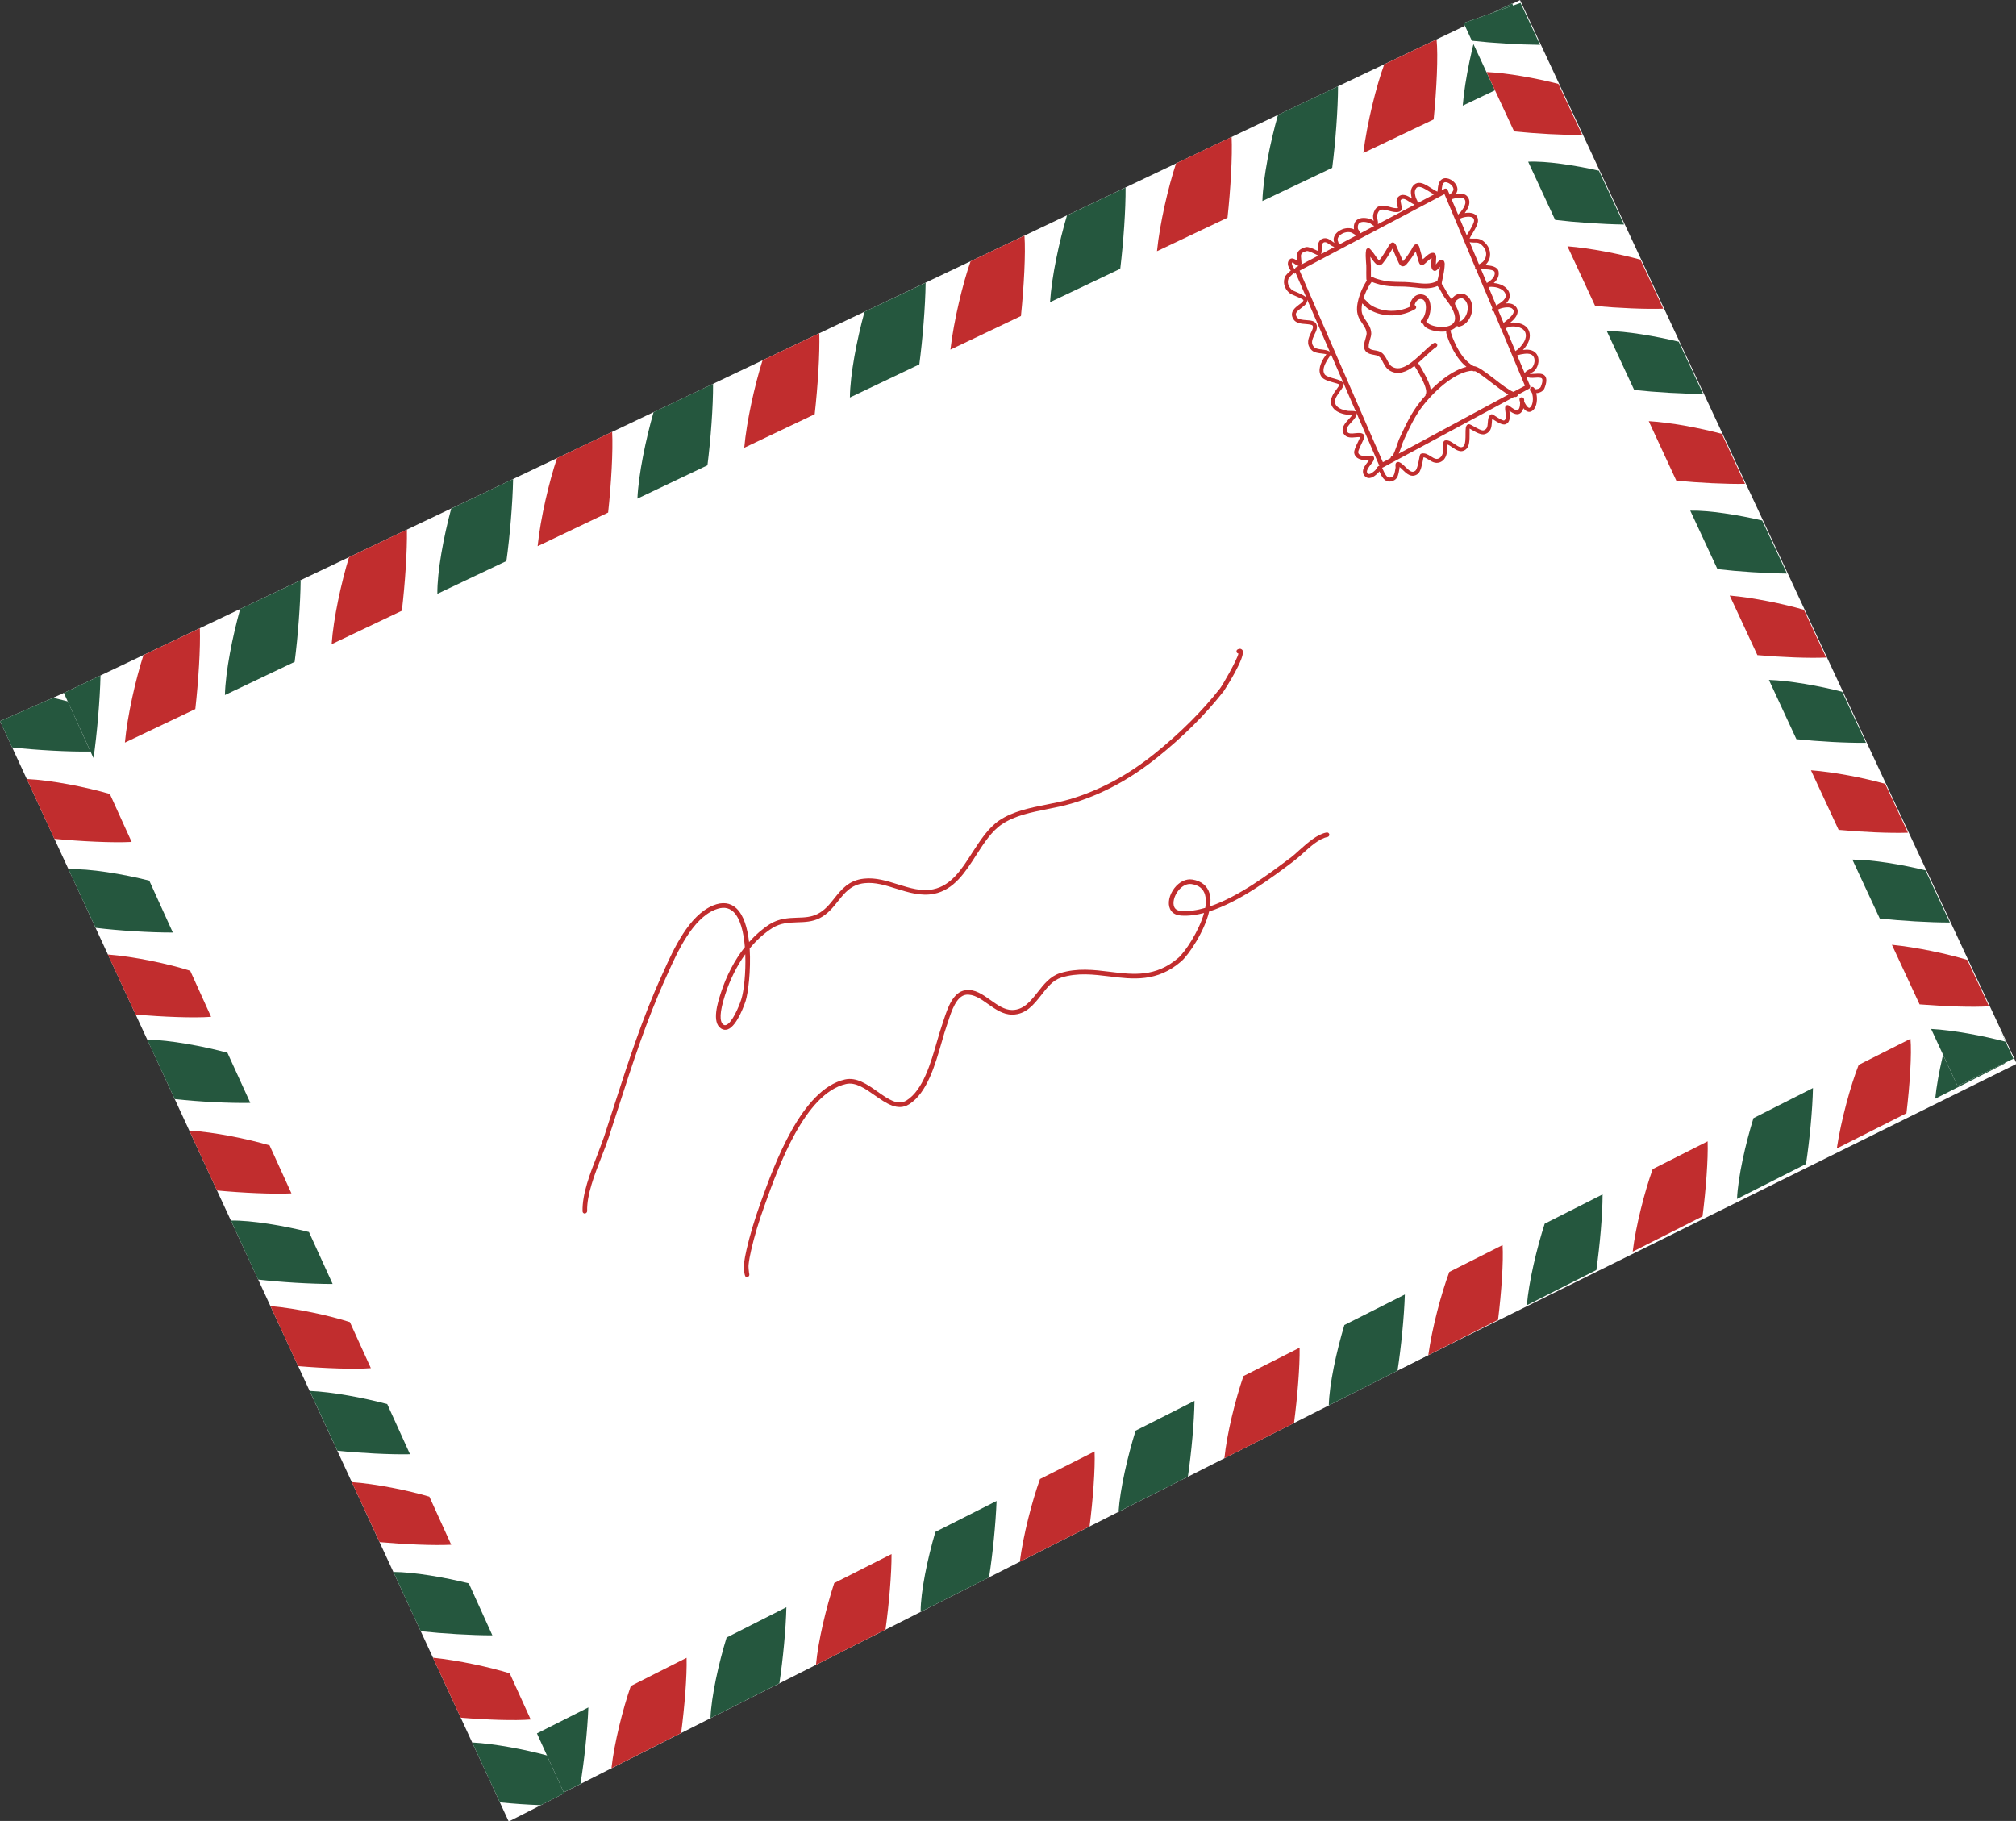<?xml version="1.0" encoding="UTF-8" standalone="no"?><svg xmlns="http://www.w3.org/2000/svg" xmlns:xlink="http://www.w3.org/1999/xlink" fill="#000000" height="70.9" preserveAspectRatio="xMidYMid meet" version="1" viewBox="0.0 0.0 78.5 70.9" width="78.5" zoomAndPan="magnify"><rect x="0.0" y="0.0" width="78.5" height="70.9" fill="#333333" stroke="none"/><defs><clipPath id="a"><path d="M 19 38 L 78.531 38 L 78.531 70.922 L 19 70.922 Z M 19 38"/></clipPath><clipPath id="b"><path d="M 56 0 L 78.531 0 L 78.531 43 L 56 43 Z M 56 0"/></clipPath><clipPath id="c"><path d="M 0 26 L 22 26 L 22 70.922 L 0 70.922 Z M 0 26"/></clipPath><clipPath id="d"><path d="M 0 27 L 22 27 L 22 70.922 L 0 70.922 Z M 0 27"/></clipPath></defs><g><g id="change1_1"><path d="M 0.496 28.34 L 59.188 0.004 L 78.527 41.418 L 20.078 70.352 L 0.496 28.34" fill="#ffffff" fill-rule="evenodd"/></g><g clip-path="url(#a)"><g id="change1_3"><path d="M 77.297 38.973 L 78.434 41.219 L 20.215 70.668 L 19.078 68.418 L 77.297 38.973" fill="#ffffff" fill-rule="evenodd"/></g><g id="change2_1"><path d="M 70.594 42.363 L 68.277 43.535 C 67.969 44.527 67.676 45.812 67.637 46.68 L 70.324 45.32 C 70.465 44.383 70.578 43.195 70.594 42.363 Z M 78.156 40.672 L 77.297 38.973 L 76.078 39.59 C 75.77 40.512 75.449 41.816 75.355 42.777 L 78.066 41.406 C 78.098 41.168 78.129 40.922 78.156 40.672 Z M 54.703 50.402 L 52.348 51.59 C 52.043 52.609 51.762 53.887 51.742 54.719 L 54.418 53.367 C 54.559 52.449 54.676 51.262 54.703 50.402 Z M 62.402 46.504 L 60.148 47.645 C 59.84 48.598 59.531 49.895 59.453 50.82 L 62.16 49.449 C 62.297 48.473 62.402 47.289 62.402 46.504 Z M 46.512 54.543 L 44.219 55.703 C 43.914 56.676 43.613 57.969 43.555 58.859 L 46.254 57.496 C 46.395 56.539 46.5 55.355 46.512 54.543 Z M 30.621 62.578 L 28.293 63.758 C 27.984 64.758 27.699 66.039 27.664 66.898 L 30.348 65.539 C 30.488 64.609 30.602 63.422 30.621 62.578 Z M 19.984 70.215 L 20.215 70.668 L 22.602 69.457 C 22.746 68.586 22.875 67.395 22.91 66.48 L 20.496 67.699 C 20.262 68.523 20.055 69.473 19.984 70.215 Z M 38.512 61.414 L 35.848 62.758 C 35.848 61.961 36.117 60.684 36.422 59.645 L 38.805 58.441 C 38.773 59.328 38.652 60.52 38.512 61.414" fill="#25573e"/></g></g><g id="change3_1"><path d="M 50.605 52.473 L 48.418 53.578 C 48.105 54.488 47.777 55.797 47.676 56.777 L 50.387 55.406 C 50.52 54.395 50.617 53.207 50.605 52.473 Z M 66.492 44.438 L 64.352 45.52 C 64.039 46.395 63.695 47.723 63.574 48.734 L 66.293 47.359 C 66.426 46.324 66.516 45.133 66.492 44.438 Z M 74.391 40.445 L 72.375 41.461 C 72.066 42.242 71.688 43.609 71.523 44.715 L 74.234 43.344 C 74.367 42.238 74.445 41.023 74.391 40.445 Z M 58.508 48.477 L 56.434 49.523 C 56.125 50.348 55.762 51.699 55.617 52.762 L 58.332 51.387 C 58.465 50.316 58.547 49.109 58.508 48.477 Z M 42.621 56.512 L 40.496 57.586 C 40.188 58.445 39.84 59.777 39.711 60.805 L 42.426 59.43 C 42.559 58.383 42.648 57.188 42.621 56.512 Z M 23.809 68.848 L 26.523 67.473 C 26.656 66.453 26.754 65.262 26.734 64.547 L 24.562 65.645 C 24.254 66.539 23.918 67.855 23.809 68.848 Z M 34.48 63.449 L 31.773 64.82 C 31.859 63.875 32.176 62.574 32.484 61.637 L 34.715 60.508 C 34.719 61.277 34.617 62.461 34.48 63.449" fill="#c12d2e"/></g><g id="change1_2"><path d="M 58.879 0.133 L 60.066 2.633 L 1.23 30.645 L 0.039 28.145 L 58.879 0.133" fill="#ffffff" fill-rule="evenodd"/></g><g id="change2_2"><path d="M 36.043 11.008 L 33.664 12.137 C 33.367 13.215 33.102 14.578 33.094 15.477 L 35.797 14.188 C 35.926 13.211 36.031 11.934 36.043 11.008 Z M 43.828 7.301 L 41.547 8.387 C 41.246 9.391 40.949 10.77 40.887 11.766 L 43.621 10.465 C 43.746 9.418 43.836 8.148 43.828 7.301 Z M 59.777 2.02 L 58.879 0.133 L 57.648 0.719 C 57.344 1.695 57.039 3.086 56.957 4.113 L 59.695 2.809 C 59.727 2.555 59.754 2.293 59.777 2.02 Z M 52.102 3.359 L 49.762 4.473 C 49.465 5.527 49.184 6.891 49.156 7.828 L 51.875 6.535 C 52.004 5.531 52.098 4.258 52.102 3.359 Z M 27.766 14.945 L 25.449 16.047 C 25.152 17.082 24.863 18.453 24.82 19.414 L 27.547 18.117 C 27.676 17.094 27.77 15.824 27.766 14.945 Z M 11.707 22.594 L 9.352 23.711 C 9.055 24.773 8.781 26.137 8.758 27.062 L 11.473 25.77 C 11.602 24.773 11.699 23.5 11.707 22.594 Z M 19.98 18.652 L 17.57 19.801 C 17.273 20.902 17.02 22.262 17.031 23.121 L 19.719 21.844 C 19.852 20.887 19.961 19.609 19.98 18.652 Z M 1.477 27.461 L 3.914 26.301 C 3.891 27.285 3.777 28.566 3.645 29.496 L 1.23 30.645 L 0.992 30.141 C 1.051 29.348 1.25 28.336 1.477 27.461" fill="#25573e"/></g><g id="change3_2"><path d="M 31.902 12.977 L 29.691 14.031 C 29.391 14.988 29.074 16.383 28.98 17.434 L 31.723 16.129 C 31.844 15.047 31.926 13.77 31.902 12.977 Z M 39.891 9.176 L 37.793 10.172 C 37.488 11.043 37.141 12.473 37.008 13.613 L 39.754 12.305 C 39.871 11.156 39.941 9.863 39.891 9.176 Z M 47.957 5.332 L 45.793 6.363 C 45.488 7.289 45.16 8.695 45.051 9.781 L 47.797 8.477 C 47.918 7.363 47.992 6.082 47.957 5.332 Z M 15.844 20.621 L 13.59 21.695 C 13.289 22.688 12.984 24.07 12.914 25.082 L 15.648 23.781 C 15.773 22.723 15.859 21.449 15.844 20.621 Z M 4.863 28.914 L 7.605 27.609 C 7.727 26.516 7.809 25.238 7.781 24.461 L 5.586 25.508 C 5.281 26.453 4.961 27.852 4.863 28.914 Z M 23.836 16.816 L 21.688 17.84 C 21.383 18.75 21.047 20.164 20.934 21.266 L 23.68 19.957 C 23.801 18.836 23.875 17.551 23.836 16.816 Z M 55.824 4.652 L 53.086 5.957 C 53.234 4.777 53.598 3.324 53.902 2.504 L 55.938 1.535 C 56.004 2.164 55.941 3.469 55.824 4.652" fill="#c12d2e"/></g><g clip-path="url(#b)"><g id="change1_4"><path d="M 78.402 41.219 L 76.223 42.281 L 56.992 0.895 L 59.207 0.113 L 78.402 41.219" fill="#ffffff" fill-rule="evenodd"/></g><g id="change2_4"><path d="M 69.582 22.332 L 68.617 20.266 C 67.676 20.047 66.555 19.867 65.816 19.883 L 66.875 22.16 C 67.688 22.254 68.75 22.324 69.582 22.332 Z M 72.66 28.922 L 71.73 26.934 C 70.84 26.707 69.699 26.5 68.879 26.473 L 69.949 28.781 C 70.82 28.871 71.887 28.93 72.66 28.922 Z M 75.926 35.918 L 74.977 33.887 C 74.051 33.66 72.91 33.469 72.129 33.469 L 73.195 35.762 C 74.035 35.852 75.113 35.918 75.926 35.918 Z M 63.238 8.742 L 62.258 6.645 C 61.305 6.43 60.199 6.262 59.504 6.297 L 60.555 8.562 C 61.336 8.656 62.387 8.73 63.238 8.742 Z M 76.223 42.281 L 78.402 41.219 L 78.094 40.559 C 77.223 40.328 76.059 40.109 75.195 40.062 Z M 66.316 15.336 L 65.367 13.305 C 64.461 13.086 63.344 12.895 62.562 12.883 L 63.633 15.184 C 64.469 15.273 65.523 15.336 66.316 15.336 Z M 59.969 1.746 C 59.156 1.738 58.121 1.676 57.312 1.586 L 56.992 0.895 L 59.207 0.113 L 59.969 1.746" fill="#25573e"/></g></g><g id="change3_3"><path d="M 74.293 32.422 L 73.406 30.52 C 72.57 30.285 71.41 30.059 70.516 29.992 L 71.594 32.312 C 72.516 32.398 73.59 32.445 74.293 32.422 Z M 71.109 25.602 L 70.242 23.742 C 69.445 23.512 68.281 23.27 67.352 23.188 L 68.43 25.508 C 69.375 25.59 70.445 25.633 71.109 25.602 Z M 77.449 39.18 L 76.605 37.375 C 75.844 37.141 74.645 36.883 73.668 36.785 L 74.746 39.105 C 75.73 39.184 76.828 39.223 77.449 39.18 Z M 61.609 5.254 L 60.68 3.266 C 59.805 3.043 58.699 2.84 57.883 2.805 L 58.957 5.117 C 59.812 5.203 60.852 5.262 61.609 5.254 Z M 67.949 18.84 L 67.043 16.891 C 66.188 16.664 65.055 16.449 64.199 16.398 L 65.273 18.715 C 66.164 18.801 67.219 18.852 67.949 18.84 Z M 62.113 11.914 L 61.035 9.59 C 61.918 9.66 63.051 9.883 63.875 10.109 L 64.766 12.02 C 64.07 12.043 63.02 11.996 62.113 11.914" fill="#c12d2e"/></g><g clip-path="url(#c)" id="change1_5"><path d="M 21.969 69.824 L 19.809 70.922 L 0 28.078 L 2.488 26.984 L 21.969 69.824" fill="#ffffff" fill-rule="evenodd"/></g><g clip-path="url(#d)" id="change2_3"><path d="M 15.965 56.621 L 15.078 54.668 C 14.172 54.426 12.938 54.191 12.059 54.156 L 13.137 56.484 C 14.055 56.578 15.191 56.637 15.965 56.621 Z M 9.746 42.941 L 8.855 40.988 C 7.914 40.734 6.617 40.492 5.73 40.477 L 6.805 42.793 C 7.742 42.895 8.941 42.957 9.746 42.941 Z M 19.172 63.672 L 18.254 61.648 C 17.312 61.414 16.125 61.207 15.316 61.203 L 16.383 63.512 C 17.25 63.605 18.355 63.672 19.172 63.672 Z M 12.953 49.992 L 12.031 47.969 C 11.051 47.723 9.801 47.508 8.992 47.523 L 10.051 49.82 C 10.934 49.922 12.102 49.992 12.953 49.992 Z M 19.465 70.176 C 19.969 70.227 20.531 70.266 21.059 70.285 L 21.969 69.824 L 21.297 68.348 C 20.426 68.113 19.258 67.891 18.387 67.844 Z M 3.523 29.262 L 2.637 27.309 C 2.457 27.262 2.27 27.215 2.07 27.168 L 0 28.078 L 0.473 29.102 C 1.43 29.207 2.688 29.277 3.523 29.262 Z M 3.723 36.125 L 2.664 33.844 C 3.469 33.809 4.793 34.031 5.812 34.289 L 6.73 36.309 C 5.844 36.312 4.613 36.234 3.723 36.125" fill="#25573e"/></g><g id="change3_4"><path d="M 14.441 53.27 L 13.625 51.477 C 12.84 51.223 11.547 50.941 10.531 50.852 L 11.609 53.191 C 12.637 53.277 13.805 53.32 14.441 53.27 Z M 17.57 60.145 L 16.719 58.273 C 15.879 58.027 14.648 57.773 13.699 57.707 L 14.781 60.043 C 15.742 60.129 16.871 60.18 17.57 60.145 Z M 20.664 66.949 L 19.848 65.152 C 19.086 64.914 17.855 64.645 16.859 64.543 L 17.941 66.879 C 18.938 66.961 20.047 67 20.664 66.949 Z M 5.125 32.781 L 4.277 30.914 C 3.379 30.652 2.012 30.375 1.043 30.332 L 2.117 32.66 C 3.129 32.758 4.379 32.82 5.125 32.781 Z M 8.219 39.59 L 7.406 37.797 C 6.594 37.535 5.234 37.242 4.199 37.164 L 5.281 39.5 C 6.332 39.594 7.562 39.641 8.219 39.59 Z M 8.449 46.352 L 7.371 44.02 C 8.332 44.074 9.629 44.34 10.496 44.594 L 11.348 46.465 C 10.625 46.5 9.438 46.445 8.449 46.352" fill="#c12d2e"/></g><g id="change3_5"><path d="M 59.996 15.059 C 59.984 15.094 59.945 15.121 59.887 15.141 C 59.844 15.152 59.805 15.16 59.77 15.156 C 59.742 15.105 59.711 15.066 59.672 15.066 C 59.648 15.062 59.598 15.066 59.578 15.141 C 59.566 15.188 59.582 15.25 59.648 15.285 C 59.66 15.328 59.676 15.383 59.68 15.422 C 59.707 15.582 59.672 15.832 59.547 15.883 C 59.543 15.883 59.535 15.883 59.516 15.871 C 59.453 15.836 59.387 15.719 59.348 15.637 C 59.352 15.566 59.352 15.508 59.301 15.48 C 59.277 15.465 59.23 15.465 59.207 15.48 C 59.164 15.504 59.148 15.547 59.191 15.66 C 59.188 15.684 59.188 15.707 59.188 15.723 C 59.188 15.82 59.16 15.938 59.094 15.969 C 59.031 16 58.859 15.871 58.805 15.828 C 58.746 15.785 58.707 15.754 58.656 15.785 C 58.594 15.824 58.602 15.902 58.617 16.02 C 58.637 16.145 58.66 16.332 58.57 16.371 C 58.535 16.383 58.418 16.328 58.227 16.203 C 58.129 16.137 58.082 16.105 58.035 16.152 C 57.949 16.223 57.941 16.34 57.934 16.449 C 57.922 16.609 57.91 16.707 57.777 16.754 C 57.707 16.785 57.504 16.668 57.398 16.609 C 57.266 16.531 57.203 16.496 57.145 16.531 C 57.066 16.582 57.066 16.707 57.066 16.895 C 57.066 17.059 57.066 17.305 56.988 17.375 C 56.895 17.453 56.805 17.402 56.637 17.289 C 56.52 17.207 56.402 17.125 56.277 17.148 C 56.184 17.164 56.195 17.277 56.203 17.398 C 56.203 17.414 56.207 17.426 56.207 17.434 C 56.199 17.574 56.18 17.73 56.082 17.812 C 55.957 17.914 55.863 17.863 55.715 17.77 C 55.605 17.699 55.484 17.625 55.352 17.66 C 55.297 17.672 55.289 17.703 55.266 17.832 C 55.246 17.941 55.184 18.277 55.113 18.328 C 54.988 18.422 54.898 18.348 54.723 18.18 C 54.641 18.098 54.559 18.02 54.469 17.988 C 54.445 17.984 54.398 17.988 54.379 18.004 C 54.332 18.043 54.336 18.102 54.34 18.164 C 54.344 18.184 54.344 18.211 54.34 18.223 C 54.336 18.242 54.332 18.266 54.328 18.289 C 54.312 18.387 54.289 18.52 54.223 18.559 C 54.164 18.59 54.113 18.602 54.07 18.59 C 53.973 18.559 53.906 18.406 53.848 18.281 C 53.84 18.254 53.828 18.23 53.816 18.211 C 53.828 18.207 53.836 18.207 53.848 18.203 L 58.957 15.453 C 58.977 15.457 58.996 15.457 59.016 15.457 C 59.062 15.453 59.102 15.418 59.102 15.371 L 59.535 15.137 C 59.578 15.117 59.594 15.066 59.578 15.023 L 59.426 14.664 C 59.516 14.719 59.645 14.715 59.77 14.707 C 59.883 14.699 60.008 14.691 60.043 14.742 C 60.059 14.762 60.086 14.836 59.996 15.059 Z M 53.594 18.246 C 53.582 18.266 53.562 18.297 53.555 18.305 C 53.375 18.473 53.301 18.465 53.277 18.449 C 53.234 18.418 53.227 18.391 53.227 18.375 C 53.215 18.297 53.305 18.18 53.379 18.082 C 53.449 17.996 53.5 17.926 53.508 17.855 C 53.508 17.805 53.484 17.773 53.469 17.762 C 53.418 17.723 53.352 17.738 53.289 17.754 C 53.266 17.758 53.234 17.766 53.219 17.766 C 53.008 17.758 52.898 17.711 52.887 17.613 C 52.879 17.559 52.977 17.355 53.031 17.246 C 53.121 17.059 53.152 16.992 53.117 16.941 C 53.051 16.84 52.914 16.855 52.781 16.867 C 52.621 16.887 52.504 16.891 52.457 16.809 C 52.395 16.699 52.484 16.586 52.633 16.426 C 52.742 16.309 52.84 16.199 52.82 16.082 L 53.711 18.137 C 53.656 18.145 53.625 18.191 53.594 18.246 Z M 52.543 16 C 52.523 16 52.504 16 52.504 16 C 52.215 15.957 52.051 15.867 51.992 15.715 C 51.934 15.57 52.07 15.387 52.176 15.238 C 52.27 15.109 52.34 15.02 52.305 14.93 C 52.266 14.828 52.125 14.789 51.945 14.738 C 51.805 14.699 51.633 14.648 51.582 14.578 C 51.477 14.426 51.566 14.219 51.668 14.039 L 51.691 14.004 C 51.77 13.887 51.809 13.828 51.824 13.789 L 52.797 16.031 C 52.766 16.004 52.699 16 52.543 16 Z M 51.504 13.613 C 51.387 13.598 51.242 13.582 51.184 13.527 C 51.031 13.379 51.086 13.238 51.184 13.027 C 51.254 12.887 51.32 12.746 51.254 12.613 C 51.191 12.488 51.031 12.477 50.867 12.465 C 50.711 12.453 50.551 12.441 50.492 12.34 C 50.41 12.207 50.484 12.129 50.676 11.988 C 50.793 11.898 50.914 11.809 50.902 11.672 L 51.781 13.699 C 51.723 13.645 51.621 13.629 51.504 13.613 Z M 50.5 11.379 C 50.422 11.348 50.332 11.309 50.309 11.289 C 50.234 11.223 50.074 11.047 50.188 10.82 C 50.211 10.789 50.312 10.688 50.375 10.641 C 50.387 10.648 50.398 10.652 50.41 10.656 C 50.41 10.656 50.414 10.656 50.418 10.656 C 50.434 10.656 50.438 10.637 50.449 10.625 L 50.895 11.648 C 50.863 11.547 50.73 11.477 50.5 11.379 Z M 50.312 10.219 C 50.336 10.219 50.406 10.27 50.438 10.293 C 50.488 10.328 50.531 10.348 50.57 10.352 L 50.449 10.418 C 50.43 10.43 50.438 10.453 50.43 10.473 C 50.43 10.473 50.426 10.473 50.426 10.473 C 50.422 10.469 50.414 10.469 50.406 10.469 C 50.359 10.418 50.309 10.336 50.305 10.273 C 50.301 10.238 50.316 10.223 50.312 10.219 Z M 56.656 11.844 C 56.645 11.77 56.695 11.703 56.754 11.664 C 56.812 11.617 56.902 11.59 56.965 11.625 C 57.109 11.707 57.176 11.879 57.145 12.086 C 57.109 12.305 56.977 12.48 56.82 12.531 C 56.867 12.352 56.816 12.125 56.66 11.859 C 56.66 11.852 56.656 11.848 56.656 11.844 Z M 57.332 14.434 C 57.34 14.438 57.348 14.445 57.359 14.449 C 57.387 14.461 57.41 14.461 57.43 14.449 C 57.582 14.512 57.855 14.727 58.082 14.902 C 58.355 15.113 58.57 15.273 58.734 15.363 L 54.465 17.664 C 54.508 17.566 54.555 17.426 54.621 17.234 L 54.684 17.086 C 54.902 16.617 55.105 16.176 55.426 15.773 C 55.941 15.121 56.727 14.461 57.332 14.434 Z M 53.414 10.973 C 53.414 10.973 53.418 10.973 53.418 10.973 C 53.473 11 53.531 11.02 53.594 11.039 C 53.758 11.09 53.926 11.125 54.094 11.141 C 54.234 11.152 54.371 11.156 54.508 11.156 C 54.629 11.156 54.754 11.16 54.879 11.172 C 54.945 11.176 55.016 11.184 55.082 11.191 C 55.383 11.227 55.688 11.262 55.977 11.137 C 55.996 11.164 56.02 11.195 56.043 11.23 C 56.051 11.242 56.059 11.25 56.062 11.258 L 56.102 11.332 C 56.164 11.441 56.223 11.555 56.305 11.656 C 56.68 12.141 56.688 12.395 56.633 12.52 C 56.559 12.684 56.336 12.723 56.211 12.73 C 55.914 12.746 55.637 12.645 55.59 12.566 C 55.578 12.547 55.555 12.531 55.531 12.527 C 55.684 12.344 55.754 11.977 55.668 11.727 C 55.605 11.551 55.469 11.453 55.297 11.461 C 55.105 11.469 54.969 11.633 54.918 11.793 C 54.914 11.809 54.91 11.828 54.906 11.867 C 54.906 11.895 54.902 11.922 54.898 11.941 C 54.898 11.941 54.898 11.941 54.898 11.945 C 54.434 12.168 53.855 12.156 53.422 11.906 C 53.344 11.863 53.281 11.797 53.219 11.73 C 53.176 11.691 53.141 11.648 53.094 11.613 C 53.152 11.426 53.238 11.238 53.344 11.07 C 53.375 11.023 53.398 10.992 53.414 10.973 Z M 55.805 10.527 C 55.902 10.598 55.988 10.484 56.066 10.387 C 56.066 10.387 56.07 10.387 56.07 10.387 C 56.059 10.523 56.031 10.664 56 10.812 C 55.984 10.863 55.977 10.906 55.969 10.941 C 55.707 11.082 55.414 11.047 55.102 11.012 C 55.031 11.004 54.961 10.996 54.895 10.992 C 54.766 10.98 54.637 10.977 54.508 10.977 C 54.379 10.973 54.242 10.973 54.113 10.961 C 53.957 10.945 53.797 10.914 53.648 10.867 C 53.594 10.852 53.539 10.832 53.504 10.816 C 53.449 10.781 53.41 10.77 53.383 10.77 L 53.383 10.742 C 53.379 10.656 53.383 10.566 53.383 10.477 C 53.387 10.387 53.379 10.289 53.371 10.188 C 53.367 10.121 53.363 10.055 53.359 9.992 C 53.359 9.992 53.359 9.996 53.359 9.996 C 53.523 10.238 53.621 10.348 53.723 10.332 C 53.801 10.316 53.852 10.246 53.887 10.195 L 53.906 10.172 C 53.988 10.066 54.059 9.949 54.125 9.84 L 54.195 9.727 C 54.203 9.707 54.211 9.691 54.219 9.68 C 54.227 9.691 54.23 9.703 54.234 9.711 C 54.258 9.766 54.281 9.824 54.309 9.883 C 54.348 9.977 54.387 10.07 54.441 10.184 C 54.469 10.25 54.512 10.348 54.598 10.367 C 54.699 10.383 54.762 10.301 54.82 10.227 C 54.934 10.098 55.023 9.949 55.113 9.809 L 55.121 9.793 C 55.125 9.789 55.125 9.789 55.125 9.789 L 55.152 9.875 C 55.176 9.965 55.203 10.051 55.23 10.152 C 55.254 10.227 55.27 10.289 55.328 10.316 C 55.402 10.344 55.461 10.285 55.531 10.223 C 55.551 10.207 55.574 10.184 55.598 10.16 C 55.637 10.129 55.695 10.074 55.742 10.043 C 55.742 10.047 55.742 10.055 55.742 10.059 C 55.742 10.074 55.742 10.102 55.738 10.133 C 55.723 10.316 55.719 10.465 55.805 10.527 Z M 55.953 13.387 C 55.926 13.344 55.871 13.332 55.828 13.359 C 55.703 13.438 55.559 13.574 55.41 13.715 C 55.02 14.082 54.574 14.5 54.207 14.277 C 54.117 14.223 54.07 14.125 54.016 14.023 C 53.961 13.918 53.902 13.805 53.793 13.727 C 53.715 13.672 53.621 13.656 53.531 13.641 C 53.438 13.625 53.355 13.609 53.312 13.555 C 53.27 13.496 53.309 13.352 53.344 13.23 C 53.371 13.137 53.398 13.051 53.395 12.973 C 53.387 12.773 53.289 12.629 53.195 12.492 C 53.145 12.418 53.098 12.348 53.062 12.266 C 53 12.125 53.016 11.957 53.043 11.812 C 53.059 11.824 53.074 11.84 53.09 11.855 C 53.156 11.926 53.23 12.004 53.332 12.062 C 53.855 12.363 54.566 12.352 55.098 12.039 C 55.145 12.016 55.156 11.961 55.133 11.918 C 55.121 11.898 55.105 11.887 55.086 11.879 C 55.09 11.863 55.09 11.852 55.09 11.848 C 55.121 11.754 55.203 11.645 55.305 11.641 C 55.367 11.645 55.449 11.652 55.496 11.785 C 55.574 12.008 55.48 12.355 55.359 12.445 C 55.32 12.477 55.309 12.531 55.34 12.57 C 55.359 12.598 55.391 12.613 55.422 12.609 C 55.422 12.625 55.426 12.645 55.438 12.66 C 55.547 12.84 55.941 12.93 56.223 12.91 C 56.254 12.906 56.285 12.906 56.316 12.902 C 56.305 12.945 56.324 13.004 56.34 13.051 C 56.371 13.156 56.414 13.27 56.469 13.395 C 56.652 13.797 56.859 14.09 57.102 14.285 C 56.629 14.395 56.125 14.77 55.711 15.184 C 55.684 14.945 55.527 14.664 55.43 14.488 L 55.406 14.445 C 55.344 14.328 55.293 14.242 55.238 14.164 C 55.23 14.152 55.219 14.145 55.211 14.141 C 55.324 14.043 55.43 13.941 55.531 13.848 C 55.676 13.711 55.816 13.582 55.926 13.512 C 55.969 13.484 55.977 13.43 55.953 13.387 Z M 56.246 7.559 L 57.445 10.418 C 57.445 10.426 57.43 10.434 57.434 10.441 C 57.438 10.457 57.457 10.453 57.465 10.465 L 58.113 12 C 58.09 12.027 58.078 12.059 58.094 12.086 C 58.113 12.121 58.137 12.129 58.164 12.125 L 58.414 12.719 C 58.41 12.746 58.414 12.77 58.418 12.777 C 58.426 12.789 58.438 12.785 58.445 12.789 L 59.379 15.02 L 58.93 15.258 C 58.758 15.195 58.449 14.957 58.195 14.758 C 57.797 14.453 57.543 14.262 57.375 14.254 C 57.086 14.09 56.844 13.785 56.637 13.32 C 56.582 13.203 56.543 13.098 56.512 12.996 C 56.508 12.98 56.496 12.949 56.492 12.934 C 56.496 12.918 56.496 12.898 56.488 12.883 C 56.484 12.875 56.48 12.871 56.473 12.863 C 56.586 12.824 56.676 12.766 56.738 12.688 C 56.758 12.711 56.793 12.723 56.824 12.715 C 57.109 12.656 57.281 12.371 57.32 12.113 C 57.363 11.832 57.262 11.586 57.055 11.469 C 56.938 11.402 56.777 11.422 56.645 11.516 C 56.594 11.555 56.551 11.602 56.523 11.648 C 56.5 11.613 56.473 11.582 56.445 11.547 C 56.375 11.453 56.32 11.352 56.262 11.246 L 56.219 11.172 C 56.219 11.164 56.203 11.145 56.188 11.121 C 56.176 11.105 56.156 11.078 56.137 11.051 C 56.145 11.035 56.145 11.02 56.141 11.004 C 56.145 10.973 56.164 10.891 56.176 10.836 C 56.207 10.691 56.238 10.539 56.25 10.383 L 56.25 10.359 C 56.258 10.297 56.266 10.207 56.211 10.148 C 56.191 10.129 56.145 10.105 56.125 10.113 C 56.051 10.117 55.996 10.188 55.926 10.277 C 55.922 10.281 55.914 10.289 55.91 10.297 C 55.91 10.242 55.914 10.18 55.918 10.148 C 55.922 10.109 55.922 10.074 55.922 10.047 C 55.926 10 55.926 9.926 55.879 9.875 C 55.852 9.852 55.82 9.84 55.785 9.844 C 55.672 9.848 55.562 9.949 55.477 10.031 C 55.457 10.051 55.434 10.066 55.422 10.078 C 55.418 10.082 55.41 10.09 55.406 10.094 C 55.402 10.09 55.402 10.086 55.402 10.082 C 55.371 10 55.348 9.914 55.324 9.828 L 55.293 9.719 C 55.277 9.633 55.25 9.512 55.152 9.512 C 55.152 9.512 55.152 9.512 55.148 9.512 C 55.07 9.512 55.023 9.594 54.984 9.668 L 54.961 9.715 C 54.871 9.855 54.789 9.988 54.684 10.109 L 54.668 10.129 C 54.66 10.137 54.648 10.156 54.633 10.172 C 54.621 10.148 54.609 10.121 54.605 10.109 L 54.594 10.086 C 54.551 9.996 54.512 9.902 54.473 9.812 C 54.449 9.754 54.422 9.695 54.398 9.633 C 54.395 9.629 54.391 9.617 54.387 9.609 C 54.363 9.551 54.332 9.469 54.262 9.445 C 54.168 9.414 54.094 9.531 54.027 9.656 L 53.973 9.746 C 53.906 9.852 53.84 9.965 53.766 10.062 L 53.742 10.09 C 53.73 10.102 53.715 10.129 53.699 10.145 C 53.664 10.113 53.602 10.031 53.512 9.895 C 53.496 9.871 53.48 9.852 53.469 9.836 L 53.449 9.809 C 53.328 9.664 53.316 9.652 53.258 9.668 C 53.227 9.676 53.199 9.707 53.195 9.738 C 53.168 9.879 53.18 10.043 53.191 10.199 C 53.199 10.293 53.207 10.387 53.203 10.473 C 53.203 10.562 53.199 10.656 53.203 10.746 L 53.203 10.785 C 53.203 10.844 53.203 10.895 53.223 10.926 C 53.215 10.941 53.203 10.957 53.191 10.973 C 53.062 11.176 52.965 11.402 52.902 11.629 C 52.852 11.816 52.793 12.098 52.898 12.34 C 52.938 12.434 52.992 12.516 53.047 12.594 C 53.133 12.723 53.207 12.832 53.215 12.98 C 53.215 13.027 53.195 13.105 53.172 13.18 C 53.121 13.348 53.07 13.535 53.172 13.668 C 53.258 13.773 53.387 13.797 53.5 13.816 C 53.574 13.828 53.645 13.844 53.688 13.875 C 53.762 13.926 53.809 14.016 53.855 14.109 C 53.914 14.223 53.984 14.352 54.113 14.43 C 54.441 14.625 54.77 14.477 55.078 14.246 C 55.082 14.254 55.086 14.262 55.09 14.27 C 55.141 14.34 55.191 14.422 55.246 14.527 L 55.273 14.578 C 55.363 14.742 55.605 15.176 55.516 15.352 C 55.508 15.367 55.504 15.383 55.508 15.398 C 55.426 15.488 55.352 15.578 55.285 15.664 C 54.953 16.082 54.742 16.531 54.52 17.012 L 54.469 17.121 C 54.469 17.121 54.461 17.145 54.449 17.18 C 54.32 17.566 54.258 17.699 54.227 17.742 C 54.207 17.746 54.191 17.754 54.176 17.766 C 54.156 17.785 54.145 17.812 54.148 17.836 L 53.848 17.996 L 50.605 10.539 Z M 50.668 10.102 C 50.645 9.902 50.637 9.84 50.891 9.773 C 50.895 9.773 50.895 9.773 50.898 9.773 C 50.961 9.773 51.141 9.859 51.211 9.891 C 51.27 9.922 51.309 9.938 51.34 9.949 L 50.652 10.312 C 50.664 10.293 50.684 10.289 50.68 10.25 C 50.676 10.199 50.672 10.148 50.668 10.102 Z M 51.465 9.754 C 51.461 9.648 51.461 9.477 51.543 9.441 C 51.617 9.41 51.684 9.453 51.785 9.527 C 51.84 9.566 51.898 9.598 51.961 9.617 L 51.441 9.895 C 51.457 9.859 51.465 9.816 51.465 9.754 Z M 52.219 9.125 C 52.348 9.039 52.508 9.012 52.633 9.059 C 52.652 9.07 52.762 9.137 52.812 9.168 L 52.133 9.527 C 52.133 9.492 52.121 9.457 52.109 9.414 C 52.098 9.391 52.086 9.352 52.086 9.336 C 52.086 9.234 52.168 9.16 52.219 9.125 Z M 52.93 8.688 C 53.031 8.602 53.227 8.648 53.332 8.684 C 53.348 8.688 53.383 8.719 53.406 8.734 C 53.441 8.766 53.477 8.785 53.512 8.797 L 52.969 9.086 C 52.961 9.047 52.941 9.008 52.914 8.973 C 52.902 8.957 52.883 8.93 52.879 8.918 C 52.859 8.84 52.871 8.734 52.93 8.688 Z M 53.73 8.188 C 53.812 8.133 53.941 8.172 54.082 8.207 C 54.215 8.242 54.352 8.281 54.477 8.246 C 54.613 8.211 54.582 8.055 54.559 7.953 C 54.547 7.902 54.527 7.809 54.543 7.789 C 54.621 7.703 54.719 7.746 54.906 7.871 C 54.969 7.91 55.031 7.949 55.086 7.969 L 53.652 8.727 C 53.664 8.668 53.652 8.602 53.637 8.539 C 53.625 8.488 53.613 8.434 53.621 8.395 C 53.645 8.289 53.68 8.219 53.73 8.188 Z M 55.117 7.375 C 55.145 7.32 55.176 7.289 55.219 7.281 C 55.332 7.254 55.5 7.363 55.652 7.457 C 55.719 7.5 55.781 7.539 55.84 7.57 L 55.203 7.906 C 55.207 7.867 55.195 7.824 55.164 7.773 C 55.152 7.746 55.133 7.711 55.129 7.695 C 55.102 7.594 55.07 7.465 55.117 7.375 Z M 56.23 7.109 C 56.262 7.09 56.305 7.09 56.363 7.109 C 56.441 7.133 56.539 7.211 56.578 7.297 C 56.598 7.34 56.602 7.383 56.586 7.418 C 56.562 7.477 56.504 7.535 56.449 7.582 L 56.371 7.398 C 56.363 7.375 56.344 7.355 56.32 7.348 C 56.297 7.34 56.27 7.34 56.246 7.352 L 56.137 7.414 C 56.145 7.305 56.16 7.156 56.23 7.109 Z M 57.055 7.816 C 57.094 7.957 56.969 8.129 56.879 8.25 C 56.859 8.273 56.816 8.316 56.781 8.352 C 56.777 8.352 56.777 8.355 56.777 8.355 L 56.523 7.758 C 56.559 7.75 56.594 7.738 56.625 7.73 C 56.957 7.637 57.031 7.734 57.055 7.816 Z M 57.328 8.465 C 57.371 8.488 57.395 8.523 57.398 8.578 C 57.406 8.676 57.277 8.891 57.191 9.031 C 57.152 9.09 57.137 9.125 57.113 9.164 L 56.844 8.52 C 56.957 8.453 57.203 8.406 57.328 8.465 Z M 57.395 9.445 C 57.531 9.441 57.617 9.438 57.758 9.605 C 57.906 9.777 57.906 10.008 57.762 10.172 C 57.727 10.215 57.656 10.258 57.59 10.293 L 57.227 9.43 C 57.285 9.438 57.348 9.449 57.395 9.445 Z M 58.199 10.598 C 58.227 10.742 58.125 10.883 57.895 11.02 L 57.672 10.488 C 57.918 10.477 58.18 10.5 58.199 10.598 Z M 58.617 11.438 C 58.691 11.617 58.488 11.762 58.262 11.895 L 57.961 11.176 C 57.961 11.176 57.965 11.176 57.965 11.176 C 58.184 11.141 58.531 11.215 58.617 11.438 Z M 58.898 12.031 C 58.93 12.066 58.945 12.098 58.941 12.137 C 58.93 12.273 58.707 12.445 58.574 12.551 C 58.562 12.559 58.559 12.562 58.547 12.574 L 58.328 12.055 C 58.371 12.031 58.418 12.016 58.441 12.008 C 58.66 11.945 58.828 11.953 58.898 12.031 Z M 58.828 12.715 C 59.035 12.695 59.312 12.746 59.391 12.941 C 59.484 13.172 59.285 13.422 59.16 13.547 C 59.125 13.586 59.062 13.633 59.008 13.672 L 58.633 12.777 C 58.637 12.773 58.641 12.773 58.645 12.773 C 58.707 12.75 58.789 12.719 58.828 12.715 Z M 59.695 13.859 C 59.797 13.984 59.754 14.195 59.656 14.316 C 59.633 14.34 59.574 14.371 59.527 14.398 C 59.449 14.438 59.391 14.477 59.371 14.535 L 59.078 13.836 C 59.125 13.82 59.18 13.805 59.219 13.797 C 59.41 13.762 59.598 13.742 59.695 13.859 Z M 60.168 14.648 C 60.082 14.531 59.918 14.543 59.762 14.555 C 59.691 14.559 59.617 14.562 59.562 14.555 C 59.578 14.547 59.59 14.539 59.598 14.535 C 59.664 14.5 59.734 14.465 59.773 14.414 C 59.914 14.242 59.969 13.949 59.816 13.762 C 59.68 13.598 59.461 13.605 59.301 13.625 C 59.543 13.367 59.625 13.105 59.535 12.883 C 59.426 12.609 59.086 12.539 58.812 12.562 C 58.812 12.562 58.809 12.562 58.809 12.562 C 58.949 12.445 59.082 12.305 59.094 12.148 C 59.102 12.066 59.074 11.992 59.012 11.926 C 58.922 11.828 58.781 11.801 58.645 11.812 C 58.758 11.695 58.832 11.551 58.762 11.379 C 58.668 11.145 58.402 11.039 58.164 11.02 C 58.32 10.879 58.383 10.73 58.352 10.57 C 58.316 10.379 58.051 10.332 57.824 10.328 C 57.844 10.309 57.863 10.293 57.879 10.277 C 58.074 10.055 58.07 9.738 57.875 9.504 C 57.688 9.281 57.539 9.289 57.391 9.293 C 57.332 9.293 57.281 9.297 57.223 9.285 C 57.246 9.238 57.289 9.168 57.324 9.109 C 57.434 8.926 57.566 8.711 57.551 8.566 C 57.543 8.457 57.492 8.375 57.398 8.328 C 57.293 8.277 57.16 8.273 57.035 8.297 C 57.137 8.156 57.258 7.965 57.203 7.773 C 57.16 7.633 57.035 7.484 56.684 7.555 C 56.703 7.531 56.719 7.504 56.727 7.48 C 56.762 7.402 56.758 7.316 56.719 7.234 C 56.656 7.094 56.52 6.996 56.414 6.961 C 56.309 6.926 56.219 6.93 56.145 6.98 C 56.012 7.066 55.992 7.273 55.98 7.406 C 55.977 7.426 55.977 7.445 55.973 7.461 C 55.91 7.441 55.816 7.379 55.734 7.328 C 55.555 7.215 55.355 7.078 55.18 7.129 C 55.098 7.152 55.031 7.211 54.98 7.301 C 54.906 7.441 54.945 7.605 54.977 7.73 C 54.82 7.629 54.594 7.492 54.426 7.688 C 54.359 7.766 54.383 7.883 54.406 7.988 C 54.414 8.027 54.43 8.094 54.438 8.098 C 54.352 8.121 54.234 8.09 54.121 8.059 C 53.957 8.012 53.789 7.969 53.648 8.055 C 53.559 8.109 53.5 8.211 53.469 8.363 C 53.457 8.434 53.473 8.508 53.484 8.574 C 53.488 8.586 53.492 8.598 53.492 8.605 C 53.457 8.578 53.418 8.547 53.383 8.535 C 53.215 8.48 52.984 8.445 52.832 8.566 C 52.723 8.652 52.703 8.812 52.723 8.934 C 52.699 8.918 52.695 8.914 52.691 8.914 C 52.508 8.852 52.301 8.883 52.129 9 C 52 9.09 51.93 9.207 51.93 9.336 C 51.93 9.375 51.945 9.418 51.961 9.457 C 51.934 9.441 51.906 9.422 51.879 9.402 C 51.781 9.328 51.645 9.227 51.48 9.301 C 51.305 9.375 51.305 9.613 51.309 9.754 C 51.309 9.758 51.309 9.762 51.309 9.766 C 51.297 9.762 51.285 9.758 51.277 9.754 C 51.094 9.664 50.945 9.602 50.852 9.621 C 50.469 9.723 50.488 9.914 50.512 10.117 C 50.516 10.133 50.516 10.145 50.52 10.156 C 50.426 10.094 50.309 10.016 50.219 10.098 C 50.168 10.145 50.145 10.207 50.148 10.281 C 50.156 10.371 50.203 10.465 50.262 10.535 C 50.156 10.613 50.059 10.734 50.051 10.746 C 49.941 10.969 49.996 11.223 50.207 11.406 C 50.246 11.441 50.32 11.473 50.438 11.523 C 50.531 11.562 50.73 11.645 50.754 11.684 C 50.758 11.734 50.664 11.805 50.582 11.863 C 50.43 11.98 50.199 12.152 50.359 12.422 C 50.461 12.59 50.668 12.605 50.855 12.617 C 50.965 12.629 51.094 12.637 51.113 12.684 C 51.148 12.746 51.102 12.844 51.047 12.957 C 50.957 13.145 50.836 13.398 51.078 13.637 C 51.172 13.73 51.336 13.75 51.484 13.766 C 51.531 13.773 51.602 13.781 51.648 13.793 C 51.617 13.836 51.582 13.891 51.566 13.914 C 51.547 13.938 51.539 13.953 51.535 13.961 C 51.457 14.098 51.281 14.414 51.457 14.668 C 51.535 14.781 51.723 14.836 51.902 14.887 C 51.992 14.91 52.141 14.953 52.156 14.977 C 52.156 15.004 52.094 15.086 52.051 15.148 C 51.926 15.316 51.758 15.547 51.848 15.773 C 51.969 16.078 52.355 16.133 52.484 16.152 C 52.488 16.152 52.512 16.156 52.543 16.156 C 52.566 16.156 52.613 16.156 52.652 16.156 C 52.625 16.207 52.566 16.27 52.52 16.32 C 52.383 16.469 52.195 16.668 52.32 16.887 C 52.426 17.066 52.645 17.039 52.801 17.023 C 52.844 17.02 52.922 17.012 52.965 17.016 C 52.949 17.059 52.914 17.125 52.891 17.18 C 52.785 17.395 52.719 17.539 52.73 17.637 C 52.758 17.816 52.918 17.91 53.211 17.922 C 53.242 17.926 53.281 17.914 53.316 17.906 C 53.297 17.934 53.273 17.965 53.258 17.988 C 53.16 18.113 53.051 18.254 53.074 18.398 C 53.082 18.469 53.121 18.527 53.188 18.574 C 53.363 18.699 53.582 18.492 53.66 18.414 C 53.68 18.398 53.695 18.375 53.711 18.352 C 53.777 18.5 53.859 18.684 54.023 18.738 C 54.051 18.746 54.078 18.75 54.105 18.75 C 54.168 18.75 54.234 18.73 54.301 18.691 C 54.43 18.617 54.457 18.449 54.48 18.312 L 54.492 18.254 C 54.496 18.23 54.496 18.207 54.496 18.184 C 54.535 18.211 54.574 18.25 54.613 18.289 C 54.762 18.434 54.961 18.633 55.207 18.453 C 55.316 18.371 55.371 18.117 55.418 17.859 C 55.422 17.84 55.426 17.82 55.43 17.805 C 55.492 17.809 55.555 17.852 55.633 17.898 C 55.77 17.988 55.961 18.105 56.18 17.934 C 56.32 17.816 56.348 17.629 56.359 17.441 C 56.359 17.434 56.359 17.41 56.355 17.383 C 56.355 17.367 56.352 17.332 56.352 17.305 C 56.41 17.32 56.48 17.367 56.547 17.414 C 56.699 17.52 56.898 17.656 57.09 17.488 C 57.223 17.375 57.223 17.121 57.223 16.895 C 57.223 16.824 57.223 16.734 57.223 16.688 C 57.25 16.703 57.289 16.723 57.32 16.742 C 57.48 16.836 57.684 16.949 57.828 16.902 C 58.066 16.82 58.078 16.613 58.09 16.461 C 58.094 16.402 58.094 16.348 58.109 16.309 C 58.117 16.316 58.129 16.324 58.141 16.332 C 58.34 16.461 58.516 16.562 58.629 16.516 C 58.832 16.43 58.793 16.172 58.773 16 C 58.773 16 58.773 15.996 58.773 15.996 C 58.887 16.078 59.043 16.168 59.164 16.109 C 59.254 16.062 59.297 15.977 59.32 15.895 C 59.41 16.016 59.516 16.059 59.605 16.027 C 59.832 15.938 59.867 15.602 59.836 15.398 C 59.832 15.371 59.824 15.34 59.816 15.309 C 59.945 15.301 60.09 15.242 60.141 15.113 C 60.227 14.891 60.234 14.742 60.168 14.648 Z M 46.93 35.348 C 46.609 35.441 46.297 35.488 46.004 35.469 C 45.859 35.461 45.766 35.41 45.723 35.312 C 45.652 35.156 45.715 34.895 45.871 34.691 C 46.004 34.516 46.176 34.418 46.336 34.418 C 46.355 34.418 46.379 34.418 46.398 34.422 C 46.688 34.469 46.855 34.605 46.922 34.84 C 46.965 34.988 46.965 35.16 46.93 35.348 Z M 51.656 32.414 C 51.289 32.48 50.922 32.812 50.594 33.102 C 50.477 33.211 50.359 33.316 50.262 33.391 L 50.223 33.418 C 49.434 34.012 48.242 34.906 47.117 35.289 C 47.145 35.109 47.141 34.938 47.098 34.789 C 47.012 34.492 46.781 34.301 46.43 34.246 C 46.188 34.207 45.922 34.328 45.727 34.582 C 45.527 34.844 45.457 35.168 45.559 35.387 C 45.609 35.5 45.727 35.633 45.996 35.648 C 46.285 35.668 46.582 35.625 46.883 35.547 C 46.688 36.258 46.137 37.074 45.883 37.293 C 44.996 38.055 44.133 37.949 43.219 37.836 C 42.594 37.758 41.941 37.68 41.27 37.891 C 40.891 38.012 40.645 38.324 40.406 38.629 C 40.125 38.984 39.863 39.316 39.422 39.324 C 39.418 39.324 39.414 39.324 39.41 39.324 C 39.113 39.324 38.84 39.129 38.574 38.941 C 38.273 38.727 37.953 38.496 37.594 38.555 C 37.105 38.617 36.895 39.266 36.754 39.691 C 36.738 39.746 36.719 39.797 36.703 39.844 C 36.633 40.043 36.566 40.277 36.492 40.527 C 36.246 41.383 35.941 42.445 35.301 42.844 C 34.961 43.059 34.594 42.801 34.172 42.504 C 33.77 42.219 33.352 41.926 32.895 42.031 C 31.203 42.418 30.148 45.355 29.637 46.77 L 29.613 46.836 C 29.375 47.5 29.199 48.094 29.07 48.652 C 29.031 48.824 28.988 49.027 28.969 49.234 C 28.969 49.238 28.961 49.656 29.039 49.711 C 29.055 49.719 29.07 49.723 29.086 49.723 C 29.102 49.723 29.117 49.719 29.133 49.711 C 29.184 49.68 29.18 49.633 29.176 49.602 C 29.176 49.59 29.172 49.578 29.168 49.57 C 29.156 49.492 29.141 49.32 29.148 49.25 C 29.168 49.055 29.207 48.859 29.246 48.691 C 29.371 48.141 29.547 47.551 29.785 46.898 L 29.809 46.832 C 30.305 45.449 31.34 42.57 32.938 42.207 C 33.316 42.117 33.699 42.391 34.07 42.652 C 34.504 42.957 34.957 43.273 35.398 42.996 C 36.098 42.559 36.414 41.461 36.668 40.578 C 36.738 40.332 36.805 40.098 36.875 39.902 C 36.891 39.855 36.906 39.805 36.926 39.75 C 37.051 39.363 37.242 38.781 37.617 38.73 C 37.914 38.699 38.184 38.887 38.469 39.09 C 38.758 39.293 39.055 39.504 39.41 39.504 C 39.414 39.504 39.422 39.504 39.426 39.504 C 39.953 39.496 40.254 39.113 40.547 38.742 C 40.777 38.445 40.996 38.164 41.324 38.062 C 41.957 37.863 42.586 37.941 43.199 38.016 C 44.109 38.129 45.055 38.246 45.996 37.43 C 46.285 37.18 46.898 36.273 47.082 35.488 C 48.266 35.113 49.512 34.18 50.332 33.562 L 50.371 33.531 C 50.477 33.453 50.594 33.348 50.719 33.238 C 51.023 32.961 51.371 32.648 51.688 32.59 C 51.734 32.582 51.77 32.535 51.762 32.488 C 51.754 32.438 51.707 32.406 51.656 32.414 Z M 28.863 38.914 C 28.77 39.203 28.504 39.824 28.277 39.906 C 28.238 39.922 28.207 39.918 28.172 39.895 C 28.004 39.781 28.023 39.398 28.23 38.75 L 28.238 38.723 C 28.426 38.137 28.695 37.602 29.02 37.152 C 29.047 37.871 28.965 38.605 28.863 38.914 Z M 29.191 36.93 C 29.457 36.605 29.754 36.336 30.074 36.133 C 30.391 35.934 30.711 35.922 31.047 35.91 C 31.336 35.902 31.633 35.891 31.914 35.75 C 32.23 35.59 32.434 35.336 32.629 35.09 C 32.895 34.758 33.145 34.441 33.66 34.387 C 34.078 34.34 34.504 34.477 34.91 34.605 C 35.383 34.75 35.867 34.902 36.371 34.801 C 37.148 34.645 37.59 33.957 38.016 33.289 C 38.309 32.836 38.609 32.363 39.012 32.094 C 39.516 31.754 40.168 31.625 40.797 31.5 C 41.105 31.438 41.426 31.375 41.715 31.289 C 42.906 30.934 44 30.344 45.062 29.492 C 46.07 28.684 46.941 27.816 47.648 26.914 C 47.66 26.902 48.551 25.531 48.375 25.309 C 48.355 25.285 48.301 25.23 48.195 25.285 C 48.148 25.305 48.137 25.355 48.156 25.402 C 48.168 25.426 48.195 25.441 48.223 25.449 C 48.16 25.715 47.598 26.688 47.508 26.801 C 46.809 27.691 45.945 28.551 44.949 29.352 C 43.906 30.188 42.832 30.766 41.664 31.117 C 41.383 31.199 41.082 31.262 40.762 31.324 C 40.113 31.453 39.445 31.586 38.914 31.941 C 38.48 32.234 38.168 32.723 37.863 33.191 C 37.441 33.855 37.039 34.48 36.336 34.625 C 35.879 34.719 35.434 34.578 34.965 34.434 C 34.539 34.301 34.098 34.16 33.641 34.211 C 33.051 34.273 32.766 34.629 32.488 34.977 C 32.297 35.219 32.113 35.445 31.832 35.586 C 31.586 35.711 31.324 35.723 31.043 35.73 C 30.695 35.742 30.336 35.758 29.977 35.98 C 29.688 36.164 29.418 36.398 29.168 36.68 C 29.105 36.133 28.961 35.633 28.672 35.363 C 28.434 35.145 28.129 35.105 27.766 35.254 C 26.824 35.641 26.23 36.953 25.84 37.82 L 25.766 37.984 C 25.02 39.617 24.457 41.367 23.91 43.059 C 23.781 43.457 23.652 43.855 23.523 44.254 C 23.449 44.469 23.355 44.711 23.258 44.969 C 22.98 45.68 22.664 46.488 22.684 47.164 C 22.684 47.211 22.723 47.25 22.773 47.25 C 22.816 47.242 22.863 47.207 22.863 47.156 C 22.844 46.52 23.152 45.73 23.426 45.031 C 23.527 44.773 23.621 44.531 23.695 44.309 C 23.824 43.914 23.953 43.512 24.082 43.113 C 24.625 41.426 25.188 39.684 25.93 38.059 L 26.004 37.895 C 26.383 37.051 26.961 35.781 27.836 35.422 C 28.133 35.301 28.363 35.324 28.551 35.496 C 28.824 35.746 28.957 36.289 29.004 36.875 C 28.605 37.375 28.285 37.988 28.066 38.668 L 28.059 38.691 C 27.953 39.023 27.703 39.801 28.074 40.043 C 28.156 40.098 28.246 40.109 28.336 40.078 C 28.719 39.941 29.023 39.008 29.035 38.969 C 29.125 38.691 29.246 37.789 29.191 36.93" fill="#c12d2e"/></g></g></svg>